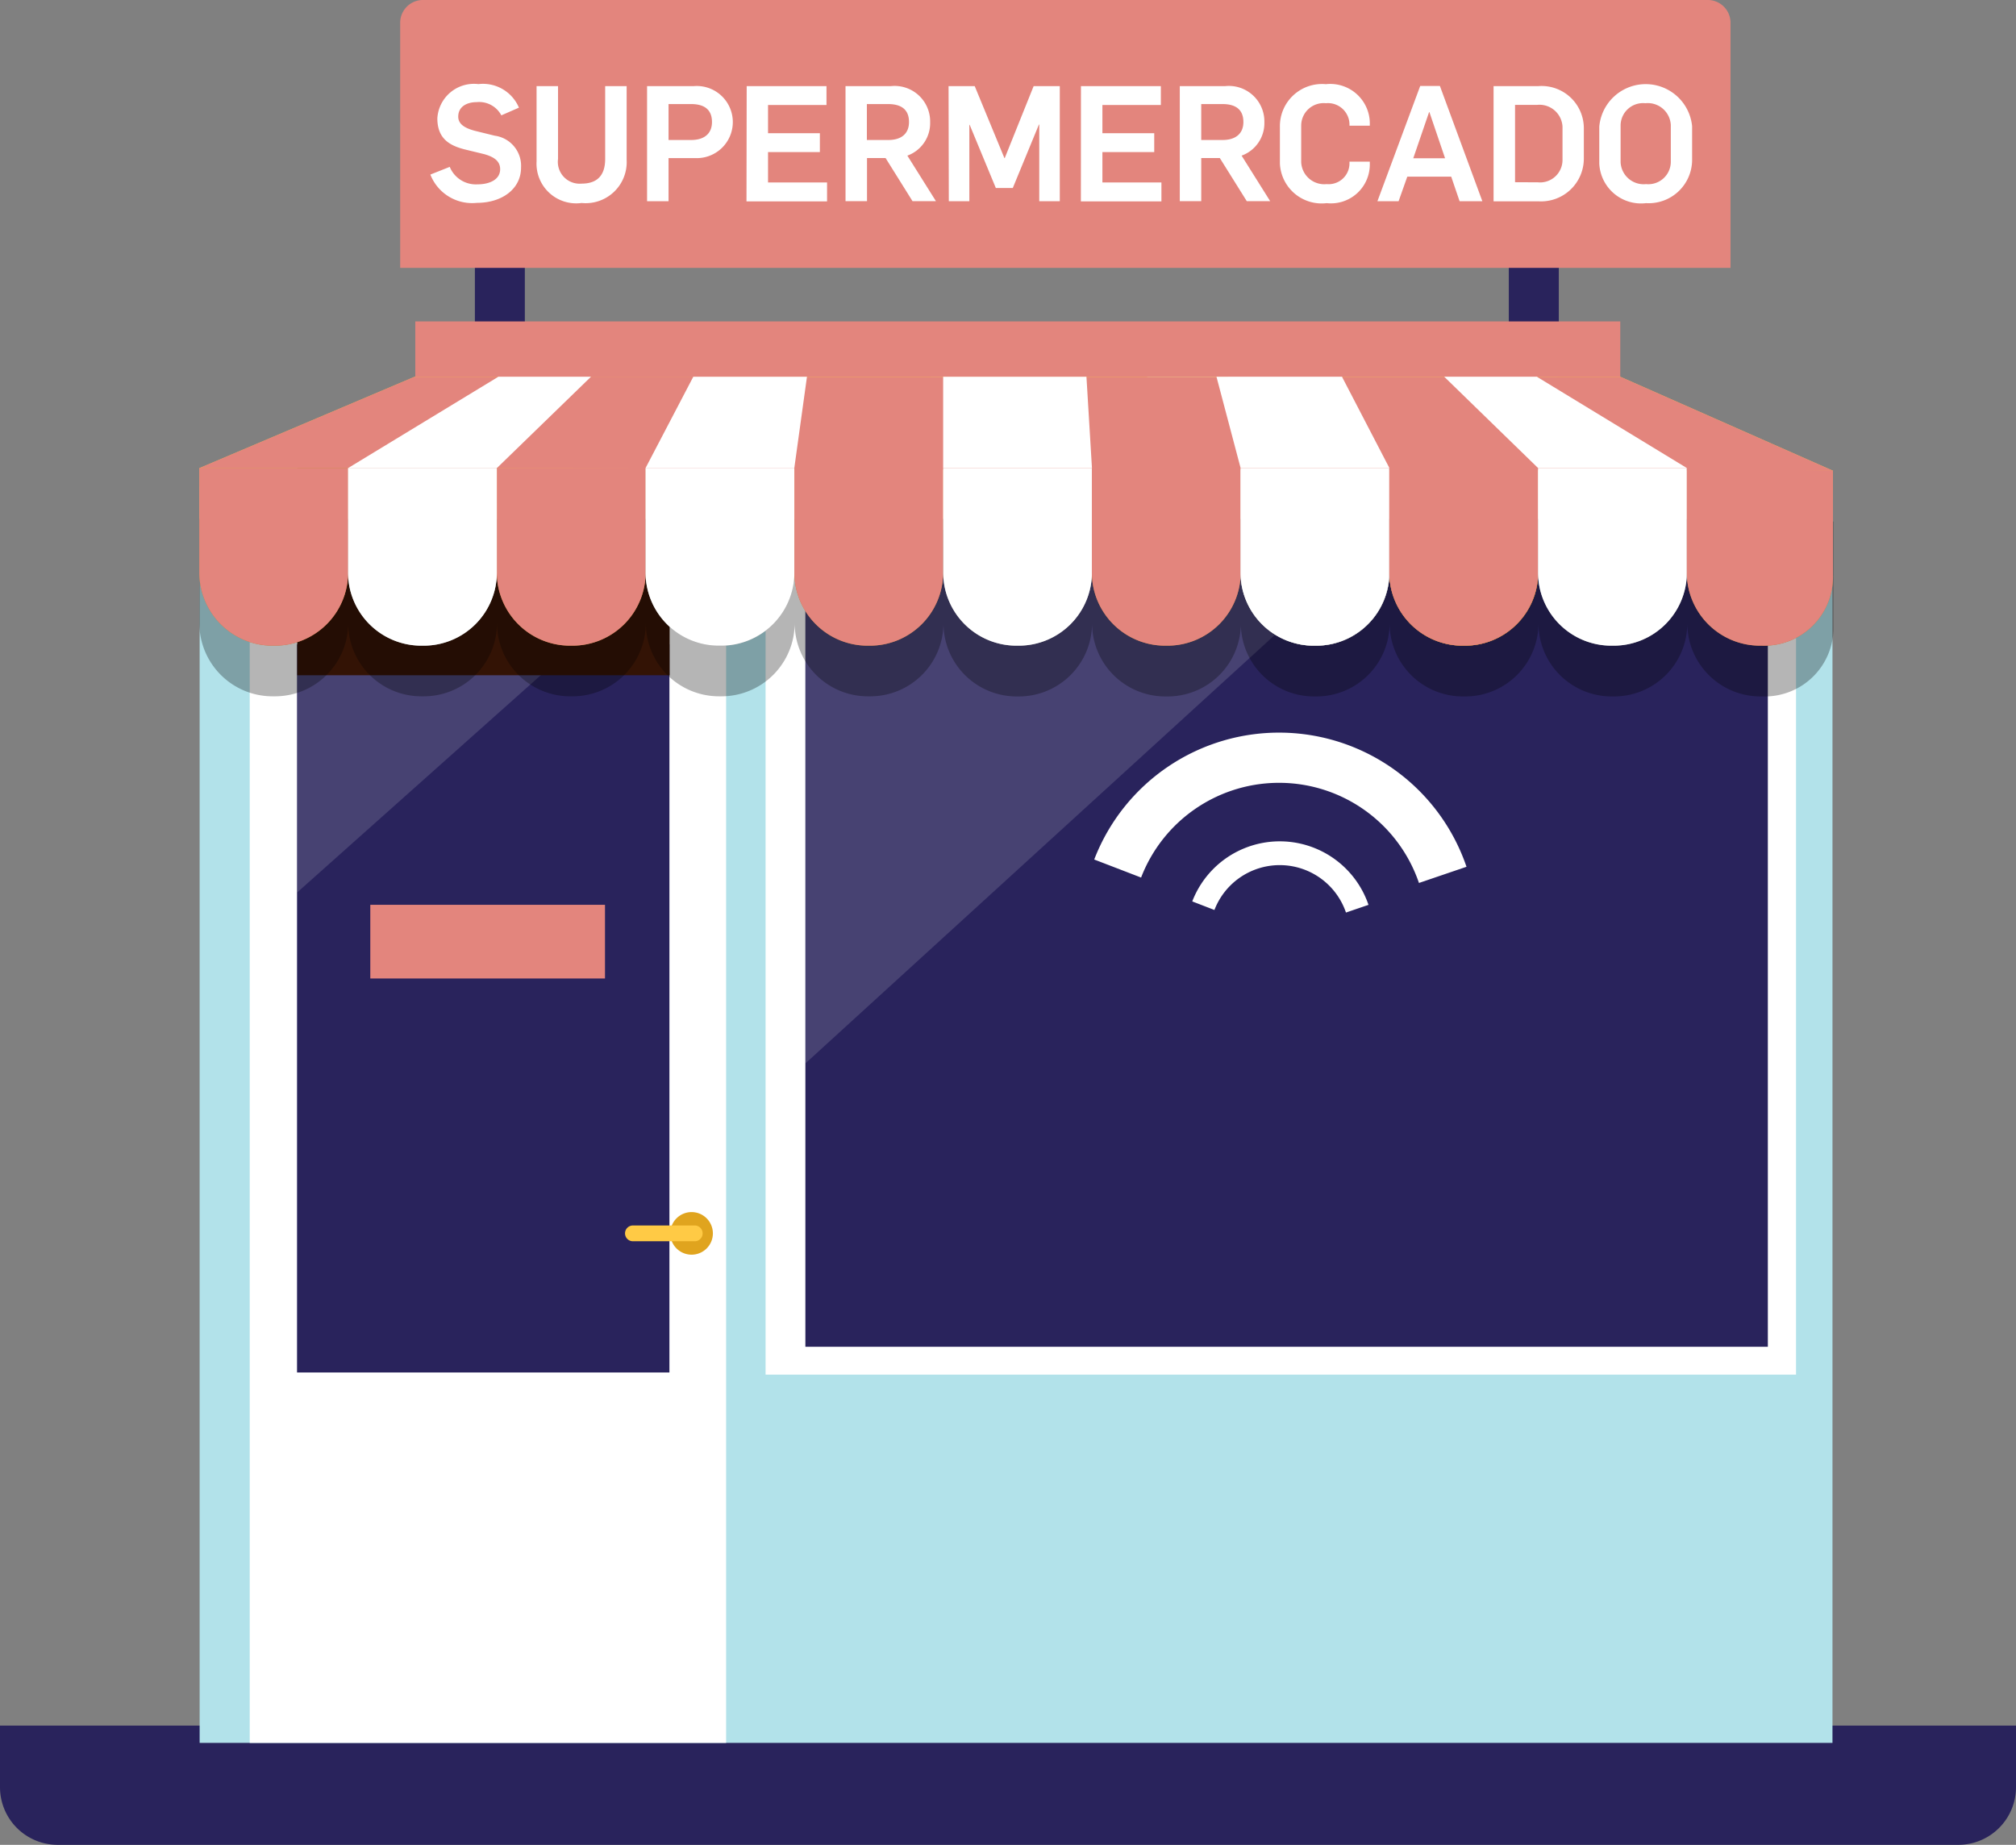 <svg xmlns="http://www.w3.org/2000/svg" width="78.575" height="71.905" viewBox="0 0 78.575 71.905">
  <rect x="0" y="0" width="78.575" height="71.905" fill="#808080" stroke="none"/>
  <g id="Grupo_367" data-name="Grupo 367" transform="translate(-136.387 -345.515)">
    <g id="Grupo_366" data-name="Grupo 366">
      <path id="Trazado_379" data-name="Trazado 379" d="M214.962,415.173a2.248,2.248,0,0,1-2.248,2.247H138.635a2.247,2.247,0,0,1-2.248-2.247v-2.4h78.575Z" fill="#29235c"/>
      <rect id="Rectángulo_93" data-name="Rectángulo 93" width="1.948" height="5.992" transform="translate(195.194 355.094)" fill="#29235c"/>
      <rect id="Rectángulo_94" data-name="Rectángulo 94" width="1.947" height="5.992" transform="translate(154.896 355.094)" fill="#29235c"/>
      <rect id="Rectángulo_95" data-name="Rectángulo 95" width="46.965" height="2.491" transform="translate(152.573 358.043)" fill="#e3857d"/>
      <rect id="Rectángulo_96" data-name="Rectángulo 96" width="63.641" height="48.959" transform="translate(144.168 364.488)" fill="#b2e2ea"/>
      <rect id="Rectángulo_97" data-name="Rectángulo 97" width="18.568" height="49.611" transform="translate(146.12 363.836)" fill="#fff"/>
      <rect id="Rectángulo_98" data-name="Rectángulo 98" width="40.162" height="35.256" transform="translate(166.226 363.837)" fill="#fff"/>
      <rect id="Rectángulo_99" data-name="Rectángulo 99" width="37.513" height="31.84" transform="translate(167.777 366.168)" fill="#29235c"/>
      <rect id="Rectángulo_100" data-name="Rectángulo 100" width="14.514" height="28.379" transform="translate(147.964 370.631)" fill="#29235c"/>
      <path id="Trazado_380" data-name="Trazado 380" d="M197.1,360.2H167.777v26.764Z" fill="#f5f5f5" opacity="0.15"/>
      <path id="Trazado_381" data-name="Trazado 381" d="M147.969,370.631V380.3l10.848-9.674Z" fill="#f5f5f5" opacity="0.15"/>
      <rect id="Rectángulo_101" data-name="Rectángulo 101" width="14.513" height="9.079" transform="translate(147.973 362.755)" fill="#331305"/>
      <path id="Trazado_382" data-name="Trazado 382" d="M196.344,363.76H144.161l8.384-3.559h35.416Z" fill="#fcc344"/>
      <path id="Trazado_383" data-name="Trazado 383" d="M149.955,367.825a2.853,2.853,0,0,1-2.85,2.856h-.1a2.853,2.853,0,0,1-2.85-2.856V363.76h5.8Z" fill="#faaf40"/>
      <path id="Trazado_384" data-name="Trazado 384" d="M155.753,367.825a2.853,2.853,0,0,1-2.851,2.856h-.1a2.853,2.853,0,0,1-2.85-2.856V363.76h5.8Z" fill="#e6e7e8"/>
      <path id="Trazado_385" data-name="Trazado 385" d="M161.551,367.825a2.853,2.853,0,0,1-2.85,2.856h-.1a2.853,2.853,0,0,1-2.85-2.856V363.76h5.8Z" fill="#faaf40"/>
      <path id="Trazado_386" data-name="Trazado 386" d="M167.35,367.825a2.854,2.854,0,0,1-2.851,2.856h-.1a2.853,2.853,0,0,1-2.851-2.856V363.76h5.8Z" fill="#e6e7e8"/>
      <path id="Trazado_387" data-name="Trazado 387" d="M173.147,367.825a2.853,2.853,0,0,1-2.85,2.856h-.1a2.852,2.852,0,0,1-2.849-2.856V363.76h5.8Z" fill="#faaf40"/>
      <path id="Trazado_388" data-name="Trazado 388" d="M178.946,367.825a2.853,2.853,0,0,1-2.851,2.856H176a2.853,2.853,0,0,1-2.851-2.856V363.76h5.8Z" fill="#e6e7e8"/>
      <path id="Trazado_389" data-name="Trazado 389" d="M184.744,367.825a2.854,2.854,0,0,1-2.851,2.856h-.1a2.853,2.853,0,0,1-2.85-2.856V363.76h5.8Z" fill="#faaf40"/>
      <path id="Trazado_390" data-name="Trazado 390" d="M190.542,367.825a2.853,2.853,0,0,1-2.85,2.856h-.1a2.853,2.853,0,0,1-2.85-2.856V363.76h5.8Z" fill="#e6e7e8"/>
      <path id="Trazado_391" data-name="Trazado 391" d="M196.34,367.825a2.853,2.853,0,0,1-2.85,2.856h-.1a2.853,2.853,0,0,1-2.85-2.856V363.76h5.8Z" fill="#faaf40"/>
      <path id="Trazado_392" data-name="Trazado 392" d="M177.1,360.2h-4.438l.488,3.559h5.8Z" fill="#e9f1f4"/>
      <path id="Trazado_393" data-name="Trazado 393" d="M184.7,360.2h-3.611l3.658,3.559h5.8Z" fill="#e9f1f4"/>
      <path id="Trazado_394" data-name="Trazado 394" d="M163.408,360.2h4.431l-.494,3.563h-5.8Z" fill="#e9f1f4"/>
      <path id="Trazado_395" data-name="Trazado 395" d="M155.81,360.2h3.61l-3.667,3.559h-5.8Z" fill="#e9f1f4"/>
      <path id="Trazado_396" data-name="Trazado 396" d="M196.344,363.76H144.161l8.384-3.559h35.416Z" fill="#e3857d"/>
      <path id="Trazado_397" data-name="Trazado 397" d="M190.542,367.825a2.853,2.853,0,0,1-2.85,2.856h-.1a2.853,2.853,0,0,1-2.85-2.856V363.76h5.8Z" fill="#e6e7e8"/>
      <path id="Trazado_398" data-name="Trazado 398" d="M196.34,367.825a2.853,2.853,0,0,1-2.85,2.856h-.1a2.853,2.853,0,0,1-2.85-2.856V363.76h5.8Z" fill="#faaf40"/>
      <path id="Trazado_399" data-name="Trazado 399" d="M184.7,360.2h-3.611l3.658,3.559h5.8Z" fill="#e9f1f4"/>
      <path id="Trazado_400" data-name="Trazado 400" d="M207.832,363.865l-52.079-.1,8.384-3.559h35.416Z" fill="#fcc344"/>
      <path id="Trazado_401" data-name="Trazado 401" d="M190.537,367.825a2.853,2.853,0,0,1-2.85,2.856h-.1a2.853,2.853,0,0,1-2.851-2.856V363.76h5.8Z" fill="#e6e7e8"/>
      <path id="Trazado_402" data-name="Trazado 402" d="M196.336,367.825a2.854,2.854,0,0,1-2.851,2.856h-.1a2.854,2.854,0,0,1-2.851-2.856V363.76h5.8Z" fill="#faaf40"/>
      <path id="Trazado_403" data-name="Trazado 403" d="M202.134,367.825a2.853,2.853,0,0,1-2.851,2.856h-.1a2.853,2.853,0,0,1-2.85-2.856V363.76h5.8Z" fill="#e6e7e8"/>
      <path id="Trazado_404" data-name="Trazado 404" d="M207.828,367.929a2.68,2.68,0,0,1-2.747,2.752h-.1a2.853,2.853,0,0,1-2.85-2.856V363.76l5.694.1Z" fill="#faaf40"/>
      <path id="Trazado_405" data-name="Trazado 405" d="M188.692,360.2h-4.439l.489,3.559h5.8Z" fill="#e9f1f4"/>
      <path id="Trazado_406" data-name="Trazado 406" d="M196.288,360.2h-3.61l3.658,3.559h5.8Z" fill="#e9f1f4"/>
      <path id="Trazado_407" data-name="Trazado 407" d="M207.832,363.865l-52.079-.1,3.667-3.559h40.133Z" fill="#e3857d"/>
      <path id="Trazado_408" data-name="Trazado 408" d="M202.134,365.74H144.157V369.8a2.852,2.852,0,0,0,2.85,2.855h.1a2.852,2.852,0,0,0,2.85-2.855,2.852,2.852,0,0,0,2.85,2.855h.1a2.853,2.853,0,0,0,2.851-2.855,2.852,2.852,0,0,0,2.85,2.855h.1a2.852,2.852,0,0,0,2.85-2.855,2.853,2.853,0,0,0,2.851,2.855h.1a2.853,2.853,0,0,0,2.851-2.855,2.852,2.852,0,0,0,2.849,2.855h.1a2.852,2.852,0,0,0,2.85-2.855A2.853,2.853,0,0,0,176,372.66h.1a2.853,2.853,0,0,0,2.851-2.855,2.852,2.852,0,0,0,2.85,2.855h.1a2.853,2.853,0,0,0,2.849-2.768,2.851,2.851,0,0,0,2.848,2.768h.1a2.852,2.852,0,0,0,2.85-2.855,2.853,2.853,0,0,0,2.851,2.855h.1a2.853,2.853,0,0,0,2.851-2.855,2.852,2.852,0,0,0,2.85,2.855h.1a2.853,2.853,0,0,0,2.851-2.855,2.852,2.852,0,0,0,2.85,2.855h.1a2.679,2.679,0,0,0,2.747-2.751v-4.064Z" fill="#020000" opacity="0.29" style="mix-blend-mode: multiply;isolation: isolate"/>
      <path id="Trazado_409" data-name="Trazado 409" d="M188.692,360.2H183.8l.941,3.559h5.8Z" fill="#fff"/>
      <path id="Trazado_410" data-name="Trazado 410" d="M196.288,360.2h-3.61l3.658,3.559h5.8Z" fill="#fff"/>
      <path id="Trazado_411" data-name="Trazado 411" d="M163.408,360.2h4.431l-.494,3.563h-5.8Z" fill="#fff"/>
      <path id="Trazado_412" data-name="Trazado 412" d="M155.81,360.2h3.61l-3.667,3.559h-5.8Z" fill="#fff"/>
      <path id="Trazado_413" data-name="Trazado 413" d="M178.732,360.2h-5.585l0,3.559h5.8Z" fill="#fff"/>
      <path id="Trazado_414" data-name="Trazado 414" d="M180.862,379.719a5.761,5.761,0,0,1,10.83.211l1.853-.631a7.719,7.719,0,0,0-14.51-.283Z" fill="#fff"/>
      <path id="Trazado_415" data-name="Trazado 415" d="M183.72,380.983a2.727,2.727,0,0,1,5.127.1l.878-.3a3.654,3.654,0,0,0-6.869-.134Z" fill="#fff"/>
      <rect id="Rectángulo_102" data-name="Rectángulo 102" width="9.147" height="2.872" transform="translate(150.82 380.781)" fill="#e3857d"/>
      <path id="Trazado_416" data-name="Trazado 416" d="M161.551,367.825a2.853,2.853,0,0,1-2.85,2.856h-.1a2.853,2.853,0,0,1-2.85-2.856V363.76h5.8Z" fill="#e3857d"/>
      <path id="Trazado_417" data-name="Trazado 417" d="M167.35,367.825a2.854,2.854,0,0,1-2.851,2.856h-.1a2.853,2.853,0,0,1-2.851-2.856V363.76h5.8Z" fill="#fff"/>
      <path id="Trazado_418" data-name="Trazado 418" d="M173.147,367.825a2.853,2.853,0,0,1-2.85,2.856h-.1a2.852,2.852,0,0,1-2.849-2.856V363.76h5.8Z" fill="#e3857d"/>
      <path id="Trazado_419" data-name="Trazado 419" d="M178.946,367.825a2.853,2.853,0,0,1-2.851,2.856H176a2.853,2.853,0,0,1-2.851-2.856V363.76h5.8Z" fill="#fff"/>
      <path id="Trazado_420" data-name="Trazado 420" d="M184.744,367.825a2.854,2.854,0,0,1-2.851,2.856h-.1a2.853,2.853,0,0,1-2.85-2.856V363.76h5.8Z" fill="#e3857d"/>
      <path id="Trazado_421" data-name="Trazado 421" d="M190.537,367.825a2.853,2.853,0,0,1-2.85,2.856h-.1a2.853,2.853,0,0,1-2.851-2.856V363.76h5.8Z" fill="#fff"/>
      <path id="Trazado_422" data-name="Trazado 422" d="M196.336,367.825a2.854,2.854,0,0,1-2.851,2.856h-.1a2.854,2.854,0,0,1-2.851-2.856V363.76h5.8Z" fill="#e3857d"/>
      <path id="Trazado_423" data-name="Trazado 423" d="M202.134,367.825a2.853,2.853,0,0,1-2.851,2.856h-.1a2.853,2.853,0,0,1-2.85-2.856V363.76h5.8Z" fill="#fff"/>
      <path id="Trazado_424" data-name="Trazado 424" d="M207.828,367.929a2.68,2.68,0,0,1-2.747,2.752h-.1a2.853,2.853,0,0,1-2.85-2.856V363.76l5.694.1Z" fill="#e3857d"/>
      <g id="Grupo_363" data-name="Grupo 363">
        <path id="Trazado_425" data-name="Trazado 425" d="M164.172,393.587a.83.83,0,1,1-.83-.829A.83.83,0,0,1,164.172,393.587Z" fill="#e0a41e"/>
        <path id="Trazado_426" data-name="Trazado 426" d="M163.773,393.587a.308.308,0,0,1-.307.308h-2.411a.307.307,0,0,1-.307-.308h0a.307.307,0,0,1,.307-.307h2.411a.308.308,0,0,1,.307.307Z" fill="#ffca45"/>
      </g>
      <path id="Trazado_427" data-name="Trazado 427" d="M149.955,367.825a2.853,2.853,0,0,1-2.85,2.856h-.1a2.853,2.853,0,0,1-2.85-2.856V363.76h5.8Z" fill="#e3857d"/>
      <path id="Trazado_428" data-name="Trazado 428" d="M155.753,367.825a2.853,2.853,0,0,1-2.851,2.856h-.1a2.853,2.853,0,0,1-2.85-2.856V363.76h5.8Z" fill="#fff"/>
      <g id="Grupo_364" data-name="Grupo 364">
        <path id="Trazado_429" data-name="Trazado 429" d="M203.835,355.957h-51.85V346.37a.887.887,0,0,1,.916-.855h50.017a.888.888,0,0,1,.917.855Z" fill="#e3857d"/>
      </g>
      <g id="Grupo_365" data-name="Grupo 365">
        <path id="Trazado_430" data-name="Trazado 430" d="M153.161,352.319l.755-.3A1.1,1.1,0,0,0,155,352.7c.453,0,.881-.176.881-.591,0-.334-.271-.485-.617-.585l-.755-.183c-.6-.151-1.076-.422-1.076-1.214a1.429,1.429,0,0,1,1.6-1.334,1.522,1.522,0,0,1,1.58.918l-.686.3a.976.976,0,0,0-.963-.515c-.365,0-.717.163-.717.566,0,.314.3.459.654.553l.768.189a1.185,1.185,0,0,1,1.026,1.246c0,.824-.736,1.372-1.724,1.372A1.747,1.747,0,0,1,153.161,352.319Z" fill="#fff"/>
        <path id="Trazado_431" data-name="Trazado 431" d="M157.3,351.81v-2.939h.837v2.838a.85.85,0,0,0,.918.963c.61,0,.919-.321.919-.963v-2.838h.837v2.876a1.6,1.6,0,0,1-1.756,1.68A1.547,1.547,0,0,1,157.3,351.81Z" fill="#fff"/>
        <path id="Trazado_432" data-name="Trazado 432" d="M161.607,348.871h1.825a1.406,1.406,0,1,1,.044,2.806h-1.032v1.681h-.837Zm1.724,2.1c.485,0,.806-.233.806-.7,0-.528-.353-.7-.818-.7h-.875v1.4Z" fill="#fff"/>
        <path id="Trazado_433" data-name="Trazado 433" d="M165.49,348.871H168.6v.736h-2.278v1.1h2.02v.736h-2.02v1.183h2.3v.737h-3.14Z" fill="#fff"/>
        <path id="Trazado_434" data-name="Trazado 434" d="M169.342,348.871h1.775a1.385,1.385,0,0,1,1.523,1.41,1.345,1.345,0,0,1-.888,1.3l1.114,1.775h-.913l-1.05-1.681h-.724v1.681h-.837Zm1.674,2.1c.485,0,.8-.233.8-.7,0-.528-.352-.7-.818-.7h-.824v1.4Z" fill="#fff"/>
        <path id="Trazado_435" data-name="Trazado 435" d="M173.358,348.871h1.019l1.158,2.806h.012l1.127-2.806h1.019v4.487h-.8v-2.989h-.013l-1.019,2.473H175.2l-1.019-2.461h-.013v2.977h-.8Z" fill="#fff"/>
        <path id="Trazado_436" data-name="Trazado 436" d="M178.518,348.871h3.114v.736h-2.278v1.1h2.02v.736h-2.02v1.183h2.3v.737h-3.139Z" fill="#fff"/>
        <path id="Trazado_437" data-name="Trazado 437" d="M182.37,348.871h1.774a1.385,1.385,0,0,1,1.523,1.41,1.345,1.345,0,0,1-.888,1.3l1.114,1.775h-.912l-1.051-1.681h-.724v1.681h-.836Zm1.673,2.1c.485,0,.806-.233.806-.7,0-.528-.353-.7-.818-.7h-.825v1.4Z" fill="#fff"/>
        <path id="Trazado_438" data-name="Trazado 438" d="M186.272,351.885V350.45a1.642,1.642,0,0,1,1.793-1.654,1.542,1.542,0,0,1,1.711,1.478v.139h-.792v-.063a.839.839,0,0,0-.919-.812.876.876,0,0,0-.963.869v1.434a.9.9,0,0,0,.994.85.813.813,0,0,0,.888-.812v-.063h.792v.138a1.515,1.515,0,0,1-1.68,1.479A1.629,1.629,0,0,1,186.272,351.885Z" fill="#fff"/>
        <path id="Trazado_439" data-name="Trazado 439" d="M191.741,348.865h.767l1.655,4.493h-.887l-.327-.957h-1.712l-.339.957h-.825Zm.969,2.819-.611-1.8h-.012l-.617,1.8Z" fill="#fff"/>
        <path id="Trazado_440" data-name="Trazado 440" d="M194.6,348.871h1.749a1.647,1.647,0,0,1,1.769,1.636v1.2a1.668,1.668,0,0,1-1.762,1.655H194.6Zm1.724,3.75a.875.875,0,0,0,.963-.868v-1.3a.9.9,0,0,0-.994-.85h-.856v3.014Z" fill="#fff"/>
        <path id="Trazado_441" data-name="Trazado 441" d="M198.72,351.885V350.45a1.817,1.817,0,0,1,3.618-.018v1.346a1.693,1.693,0,0,1-1.793,1.655A1.63,1.63,0,0,1,198.72,351.885Zm2.788-.063v-1.434a.9.9,0,0,0-.994-.85.876.876,0,0,0-.963.869v1.434a.9.9,0,0,0,.994.85A.876.876,0,0,0,201.508,351.822Z" fill="#fff"/>
      </g>
    </g>
  </g>
</svg>
